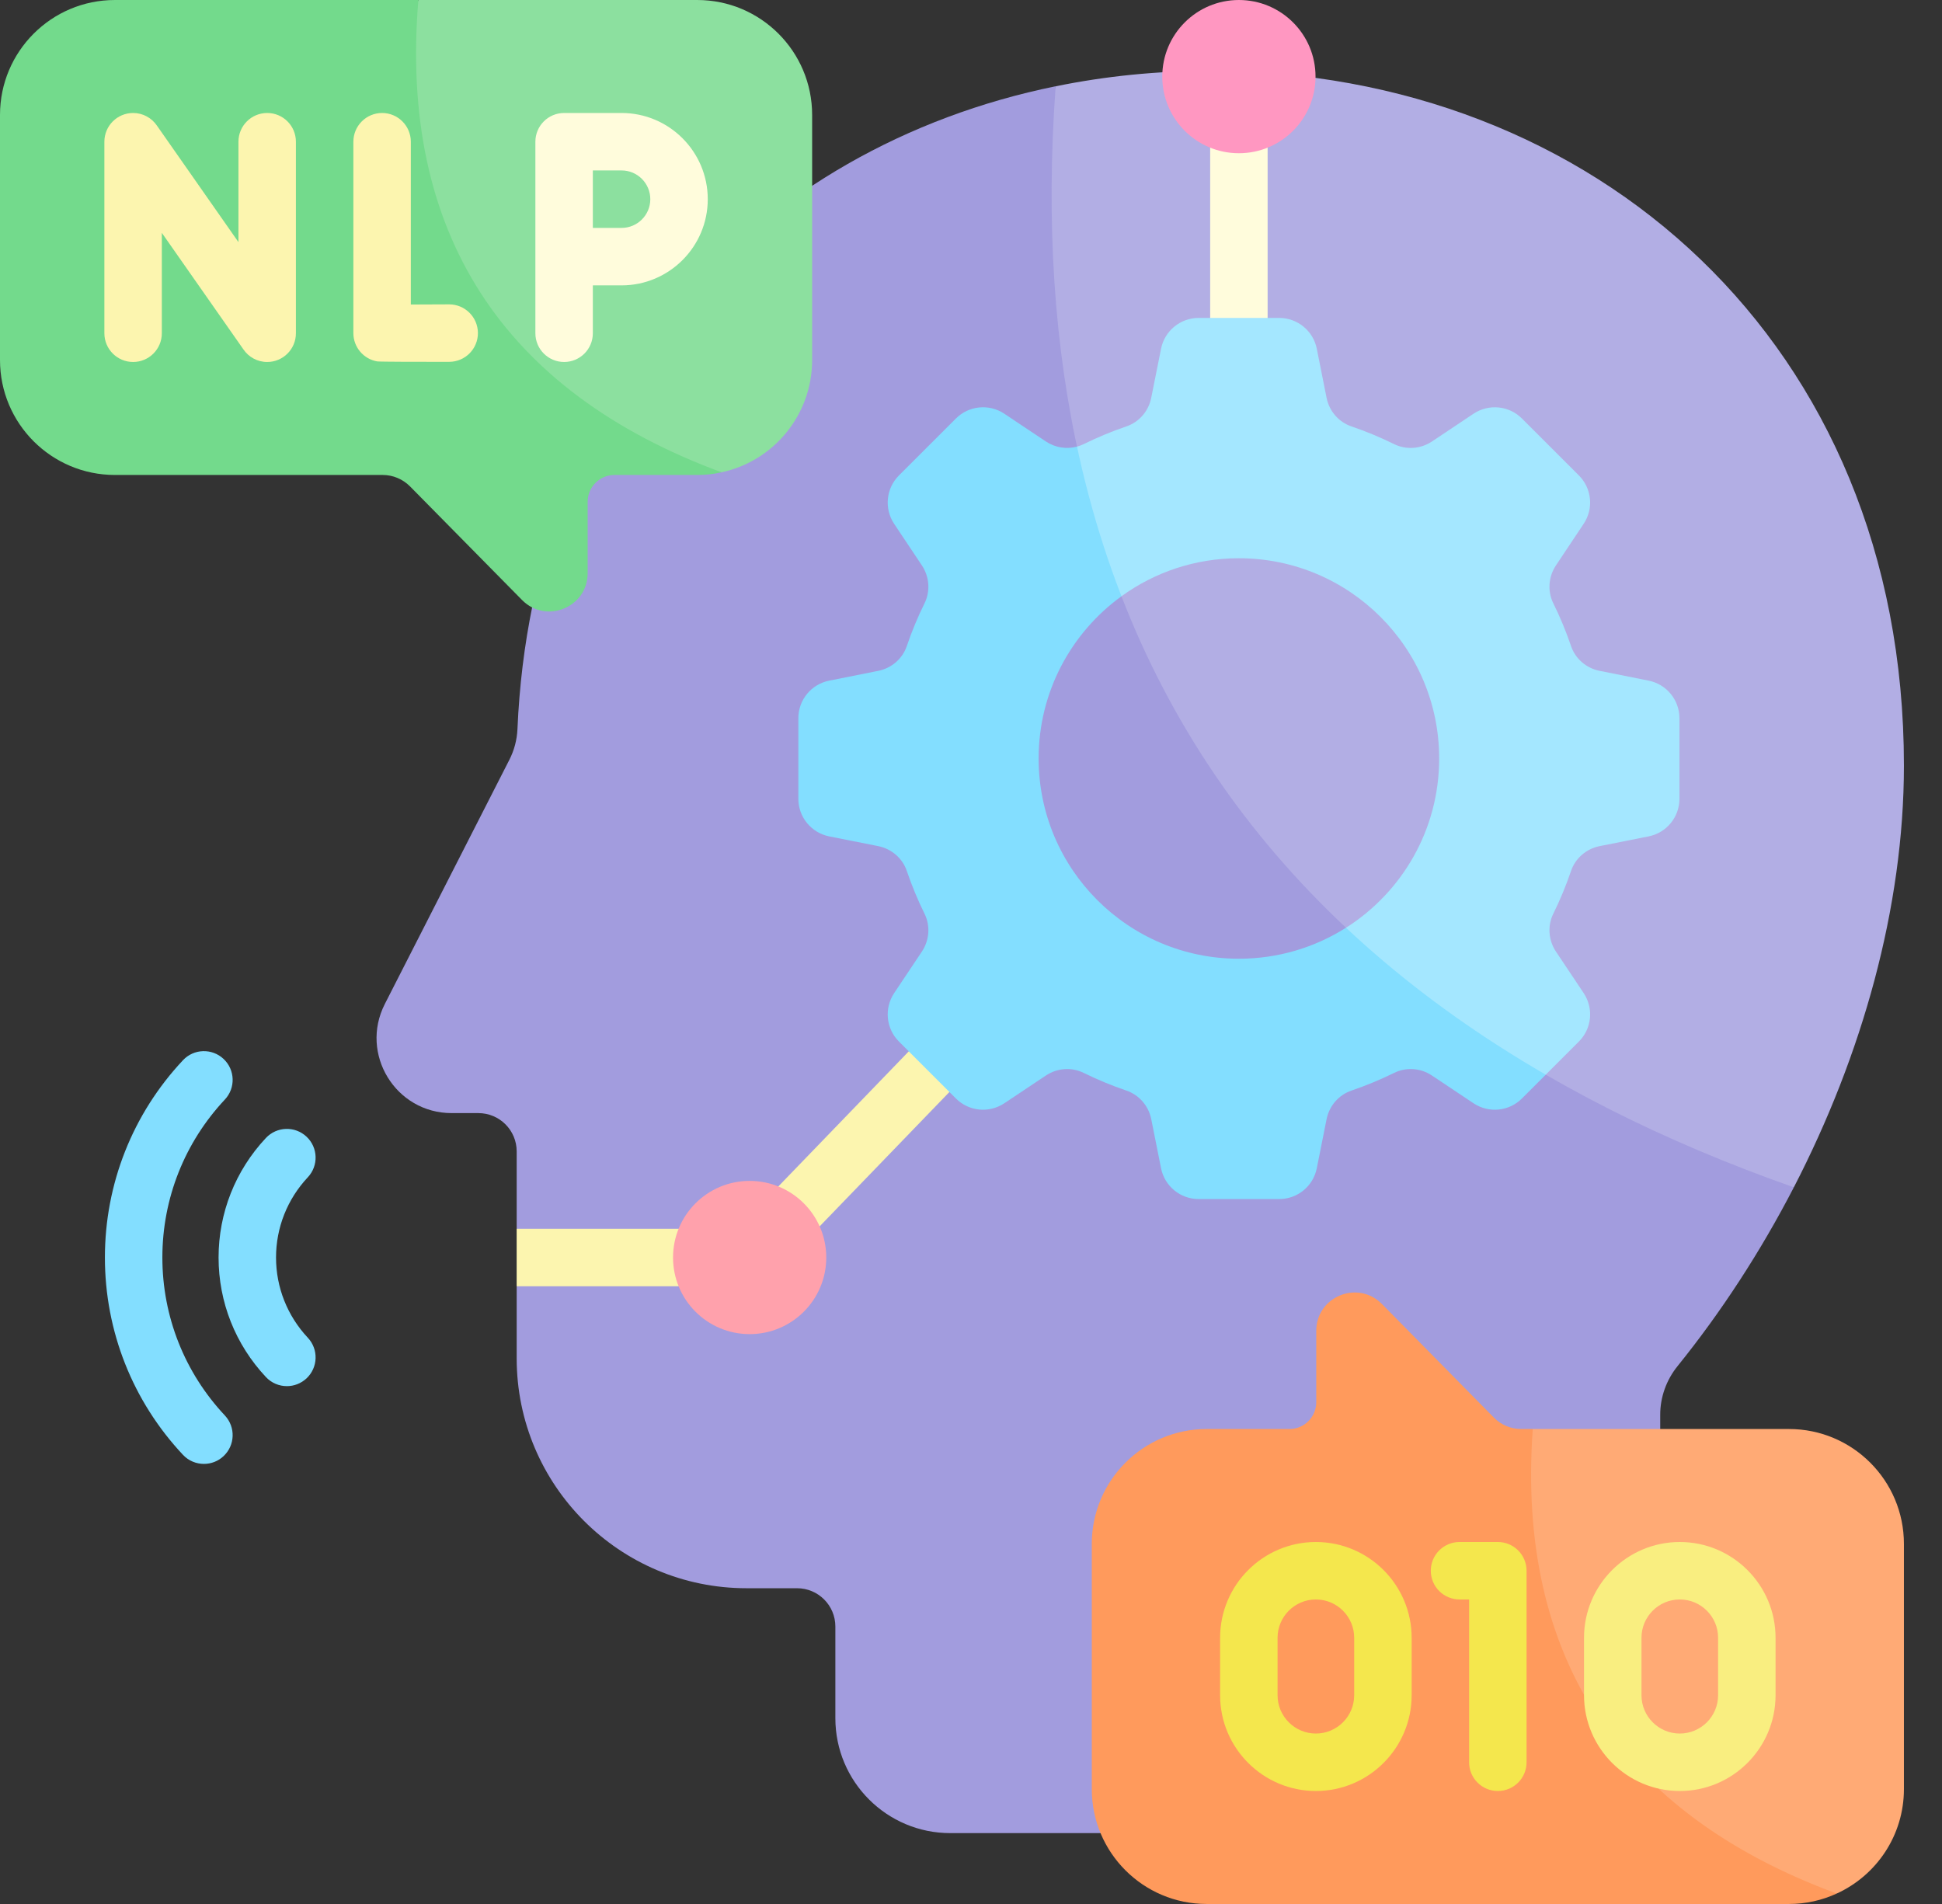 <svg width="51" height="50" viewBox="0 0 51 50" fill="none" xmlns="http://www.w3.org/2000/svg">
<rect x="0" y="0" width="51" height="50" fill="#333333" stroke="none"/>
<g clip-path="url(#clip0_952_4437)">
<path d="M50 20.105C50 23.825 48.905 27.705 47.109 31.18C27.896 29.635 21.94 19.466 27.724 2.266C29.029 1.999 30.389 1.861 31.785 1.861C41.844 1.861 50 8.996 50 20.105Z" fill="#B2AEE4"/>
<path d="M47.109 31.18C46.239 32.862 45.206 34.45 44.054 35.877C43.763 36.238 43.6 36.686 43.6 37.151V48.139H24.956C23.29 48.139 21.938 46.788 21.938 45.121V42.714C21.938 42.159 21.488 41.708 20.932 41.708H19.605C16.272 41.708 13.569 39.006 13.569 35.672V33.778L14.575 33.023L13.569 32.269V30.238C13.569 29.681 13.119 29.231 12.562 29.231H11.86C10.389 29.231 9.438 27.677 10.106 26.366L13.376 19.954C13.504 19.704 13.576 19.43 13.589 19.151C13.977 10.098 19.889 3.862 27.723 2.265C26.686 16.533 33.274 26.312 47.109 31.18Z" fill="#A29CDE"/>
<path d="M5.355 38.443C5.154 38.443 4.953 38.363 4.805 38.205C3.483 36.796 2.755 34.955 2.755 33.023C2.755 31.091 3.483 29.251 4.805 27.842C5.09 27.538 5.567 27.523 5.871 27.808C6.175 28.093 6.191 28.57 5.906 28.874C4.847 30.003 4.264 31.476 4.264 33.023C4.264 34.57 4.847 36.044 5.906 37.172C6.191 37.477 6.175 37.954 5.871 38.239C5.726 38.376 5.54 38.443 5.355 38.443Z" fill="#83DEFF"/>
<path d="M7.534 36.401C7.333 36.401 7.132 36.321 6.984 36.163C6.181 35.307 5.74 34.193 5.74 33.023C5.74 31.854 6.181 30.739 6.983 29.884C7.269 29.58 7.746 29.565 8.05 29.85C8.354 30.135 8.369 30.612 8.084 30.916C7.545 31.491 7.249 32.239 7.249 33.023C7.249 33.807 7.546 34.556 8.084 35.13C8.369 35.434 8.354 35.911 8.05 36.197C7.904 36.333 7.719 36.401 7.534 36.401Z" fill="#83DEFF"/>
<path d="M32.536 9.801C32.119 9.801 31.781 9.464 31.781 9.047V2.621C31.781 2.205 32.119 1.867 32.536 1.867C32.952 1.867 33.29 2.205 33.29 2.621V9.047C33.29 9.464 32.952 9.801 32.536 9.801Z" fill="#FFFCDC"/>
<path d="M19.686 33.778C19.498 33.778 19.309 33.708 19.163 33.566C18.863 33.276 18.854 32.799 19.144 32.499L24.036 27.433C24.325 27.134 24.803 27.125 25.103 27.415C25.402 27.704 25.411 28.182 25.121 28.482L20.229 33.547C20.081 33.701 19.884 33.778 19.686 33.778Z" fill="#FCF5AF"/>
<path d="M20.442 33.023C20.442 33.44 20.104 33.778 19.687 33.778H13.568V32.269H19.687C20.104 32.269 20.442 32.607 20.442 33.023Z" fill="#FCF5AF"/>
<path d="M21.328 3.018V9.455C21.328 10.902 20.31 12.112 18.95 12.403C12.181 10.675 8.448 6.888 10.987 0H18.31C19.977 0 21.328 1.351 21.328 3.018Z" fill="#8CE09F"/>
<path d="M18.95 12.403C18.744 12.45 18.529 12.473 18.31 12.473H16.137C15.748 12.473 15.433 12.789 15.433 13.177V15.05C15.433 15.95 14.342 16.397 13.71 15.757L10.768 12.773C10.578 12.582 10.321 12.473 10.051 12.473H3.018C1.351 12.473 0 11.122 0 9.455V3.018C0 1.351 1.351 0 3.018 0H10.987C10.48 6.083 13.187 10.277 18.95 12.403Z" fill="#73DA8C"/>
<path d="M7.017 2.967C6.6 2.967 6.262 3.305 6.262 3.722V6.358L4.12 3.297C3.984 3.098 3.755 2.967 3.496 2.967C3.079 2.967 2.741 3.305 2.741 3.722V8.752C2.741 9.168 3.079 9.506 3.496 9.506C3.912 9.506 4.25 9.168 4.25 8.752V6.115L6.393 9.176C6.529 9.375 6.757 9.506 7.017 9.506C7.434 9.506 7.771 9.168 7.771 8.752V3.722C7.771 3.305 7.434 2.967 7.017 2.967Z" fill="#FCF5AF"/>
<path d="M16.324 2.967H14.815C14.398 2.967 14.06 3.305 14.06 3.722V8.752C14.06 9.168 14.398 9.506 14.815 9.506C15.231 9.506 15.569 9.168 15.569 8.752V7.494H16.323C17.572 7.494 18.587 6.479 18.587 5.231C18.587 3.982 17.572 2.967 16.324 2.967ZM16.324 5.985H15.569V4.476H16.324C16.74 4.476 17.078 4.815 17.078 5.231C17.078 5.647 16.74 5.985 16.324 5.985Z" fill="#FFFCDC"/>
<path d="M9.907 9.491C9.545 9.429 9.28 9.115 9.28 8.748V3.722C9.28 3.305 9.618 2.967 10.035 2.967C10.451 2.967 10.789 3.305 10.789 3.722V7.997C11.091 7.996 11.451 7.995 11.792 7.993H11.796C12.211 7.993 12.548 8.328 12.551 8.743C12.553 9.16 12.217 9.5 11.8 9.502C11.224 9.505 9.962 9.501 9.907 9.491Z" fill="#FCF5AF"/>
<path d="M43.296 17.874L42.008 17.617C41.659 17.547 41.37 17.3 41.257 16.963C41.126 16.578 40.971 16.204 40.793 15.845C40.635 15.525 40.664 15.146 40.861 14.849L41.59 13.755C41.856 13.357 41.804 12.826 41.465 12.486L39.968 10.99C39.629 10.651 39.098 10.599 38.698 10.864L37.605 11.594C37.309 11.791 36.928 11.819 36.61 11.662C36.249 11.484 35.876 11.329 35.492 11.198C35.155 11.084 34.907 10.795 34.838 10.447L34.581 9.158C34.487 8.688 34.074 8.349 33.594 8.349H31.478C30.998 8.349 30.585 8.688 30.491 9.158L30.233 10.447C30.164 10.795 29.917 11.084 29.58 11.198C29.195 11.329 28.822 11.484 28.462 11.662C28.405 11.69 28.344 11.712 28.284 11.728C26.838 21.551 31.644 26.459 40.594 28.222L41.465 27.351C41.804 27.012 41.856 26.481 41.591 26.081L40.861 24.988C40.664 24.691 40.635 24.312 40.793 23.993C40.971 23.633 41.126 23.259 41.257 22.874C41.37 22.538 41.659 22.291 42.008 22.22L43.296 21.964C43.767 21.869 44.105 21.457 44.105 20.977V18.86C44.104 18.38 43.766 17.968 43.296 17.874Z" fill="#A4E7FF"/>
<path d="M28.284 11.728C28.008 11.803 27.71 11.755 27.467 11.594L26.374 10.864C25.974 10.598 25.443 10.651 25.104 10.99L23.607 12.486C23.268 12.826 23.216 13.357 23.481 13.755L24.211 14.849C24.408 15.146 24.437 15.525 24.279 15.845C24.101 16.204 23.946 16.578 23.815 16.963C23.702 17.3 23.413 17.547 23.064 17.617L21.776 17.874C21.305 17.968 20.966 18.38 20.966 18.86V20.977C20.966 21.457 21.305 21.869 21.776 21.964L23.064 22.22C23.413 22.291 23.702 22.538 23.815 22.874C23.946 23.259 24.101 23.633 24.279 23.993C24.437 24.312 24.408 24.691 24.211 24.988L23.481 26.081C23.216 26.481 23.268 27.012 23.607 27.351L25.104 28.847C25.443 29.187 25.974 29.239 26.374 28.973L27.467 28.244C27.763 28.046 28.143 28.018 28.462 28.176C28.822 28.353 29.195 28.508 29.58 28.639C29.917 28.754 30.164 29.042 30.234 29.391L30.491 30.679C30.585 31.15 30.998 31.488 31.478 31.488H33.594C34.074 31.488 34.487 31.15 34.581 30.679L34.838 29.391C34.908 29.042 35.155 28.754 35.492 28.639C35.877 28.508 36.25 28.353 36.61 28.176C36.929 28.018 37.309 28.046 37.605 28.244L38.698 28.973C39.098 29.239 39.629 29.187 39.968 28.847L40.594 28.222C33.935 24.369 29.806 18.843 28.284 11.728Z" fill="#83DEFF"/>
<path d="M37.795 19.919C37.795 21.789 36.819 23.431 35.348 24.363C31.677 22.99 29.67 20.126 29.452 15.658C30.318 15.03 31.383 14.66 32.535 14.66C35.44 14.66 37.795 17.014 37.795 19.919Z" fill="#B2AEE4"/>
<path d="M35.348 24.363C34.534 24.878 33.57 25.177 32.535 25.177C29.631 25.177 27.276 22.823 27.276 19.918C27.276 18.166 28.134 16.614 29.451 15.658C30.741 18.984 32.71 21.889 35.348 24.363Z" fill="#A29CDE"/>
<path d="M32.535 4.024C33.647 4.024 34.548 3.123 34.548 2.012C34.548 0.901 33.647 0 32.535 0C31.424 0 30.523 0.901 30.523 2.012C30.523 3.123 31.424 4.024 32.535 4.024Z" fill="#FF97C1"/>
<path d="M19.687 35.035C20.798 35.035 21.699 34.135 21.699 33.023C21.699 31.912 20.798 31.011 19.687 31.011C18.576 31.011 17.675 31.912 17.675 33.023C17.675 34.135 18.576 35.035 19.687 35.035Z" fill="#FFA1AC"/>
<path d="M50 40.545V46.982C50 48.201 49.276 49.252 48.235 49.726C40.273 48.68 35.472 45.531 40.253 37.527H46.982C48.649 37.527 50 38.878 50 40.545Z" fill="#FFAA75"/>
<path d="M48.235 49.726C47.853 49.902 47.428 50 46.982 50H31.69C30.023 50 28.672 48.649 28.672 46.982V40.545C28.672 38.878 30.023 37.527 31.69 37.527H33.863C34.252 37.527 34.567 37.211 34.567 36.823V34.95C34.567 34.05 35.658 33.603 36.29 34.243L39.232 37.227C39.421 37.419 39.679 37.527 39.949 37.527H40.253C39.824 43.5 42.536 47.624 48.235 49.726Z" fill="#FF9A5C"/>
<path d="M34.557 47.033C33.17 47.033 32.042 45.905 32.042 44.518V43.009C32.042 41.622 33.17 40.494 34.557 40.494C35.944 40.494 37.072 41.622 37.072 43.009V44.518C37.072 45.905 35.944 47.033 34.557 47.033ZM34.557 42.003C34.002 42.003 33.551 42.454 33.551 43.009V44.518C33.551 45.073 34.002 45.524 34.557 45.524C35.112 45.524 35.563 45.073 35.563 44.518V43.009C35.563 42.454 35.112 42.003 34.557 42.003Z" fill="#F4E74D"/>
<path d="M44.114 47.033C42.727 47.033 41.599 45.905 41.599 44.518V43.009C41.599 41.622 42.727 40.494 44.114 40.494C45.501 40.494 46.629 41.622 46.629 43.009V44.518C46.629 45.905 45.501 47.033 44.114 47.033ZM44.114 42.003C43.559 42.003 43.108 42.454 43.108 43.009V44.518C43.108 45.073 43.559 45.524 44.114 45.524C44.669 45.524 45.12 45.073 45.12 44.518V43.009C45.12 42.454 44.669 42.003 44.114 42.003Z" fill="#F9EE80"/>
<path d="M39.336 47.033C38.919 47.033 38.581 46.696 38.581 46.279V42.003H38.33C37.913 42.003 37.575 41.665 37.575 41.249C37.575 40.832 37.913 40.494 38.33 40.494H39.336C39.752 40.494 40.09 40.832 40.09 41.249V46.279C40.09 46.696 39.752 47.033 39.336 47.033Z" fill="#F4E74D"/>
</g>
<defs>
<clipPath id="clip0_952_4437">
<rect width="50" height="50" fill="white"/>
</clipPath>
</defs>
</svg>
